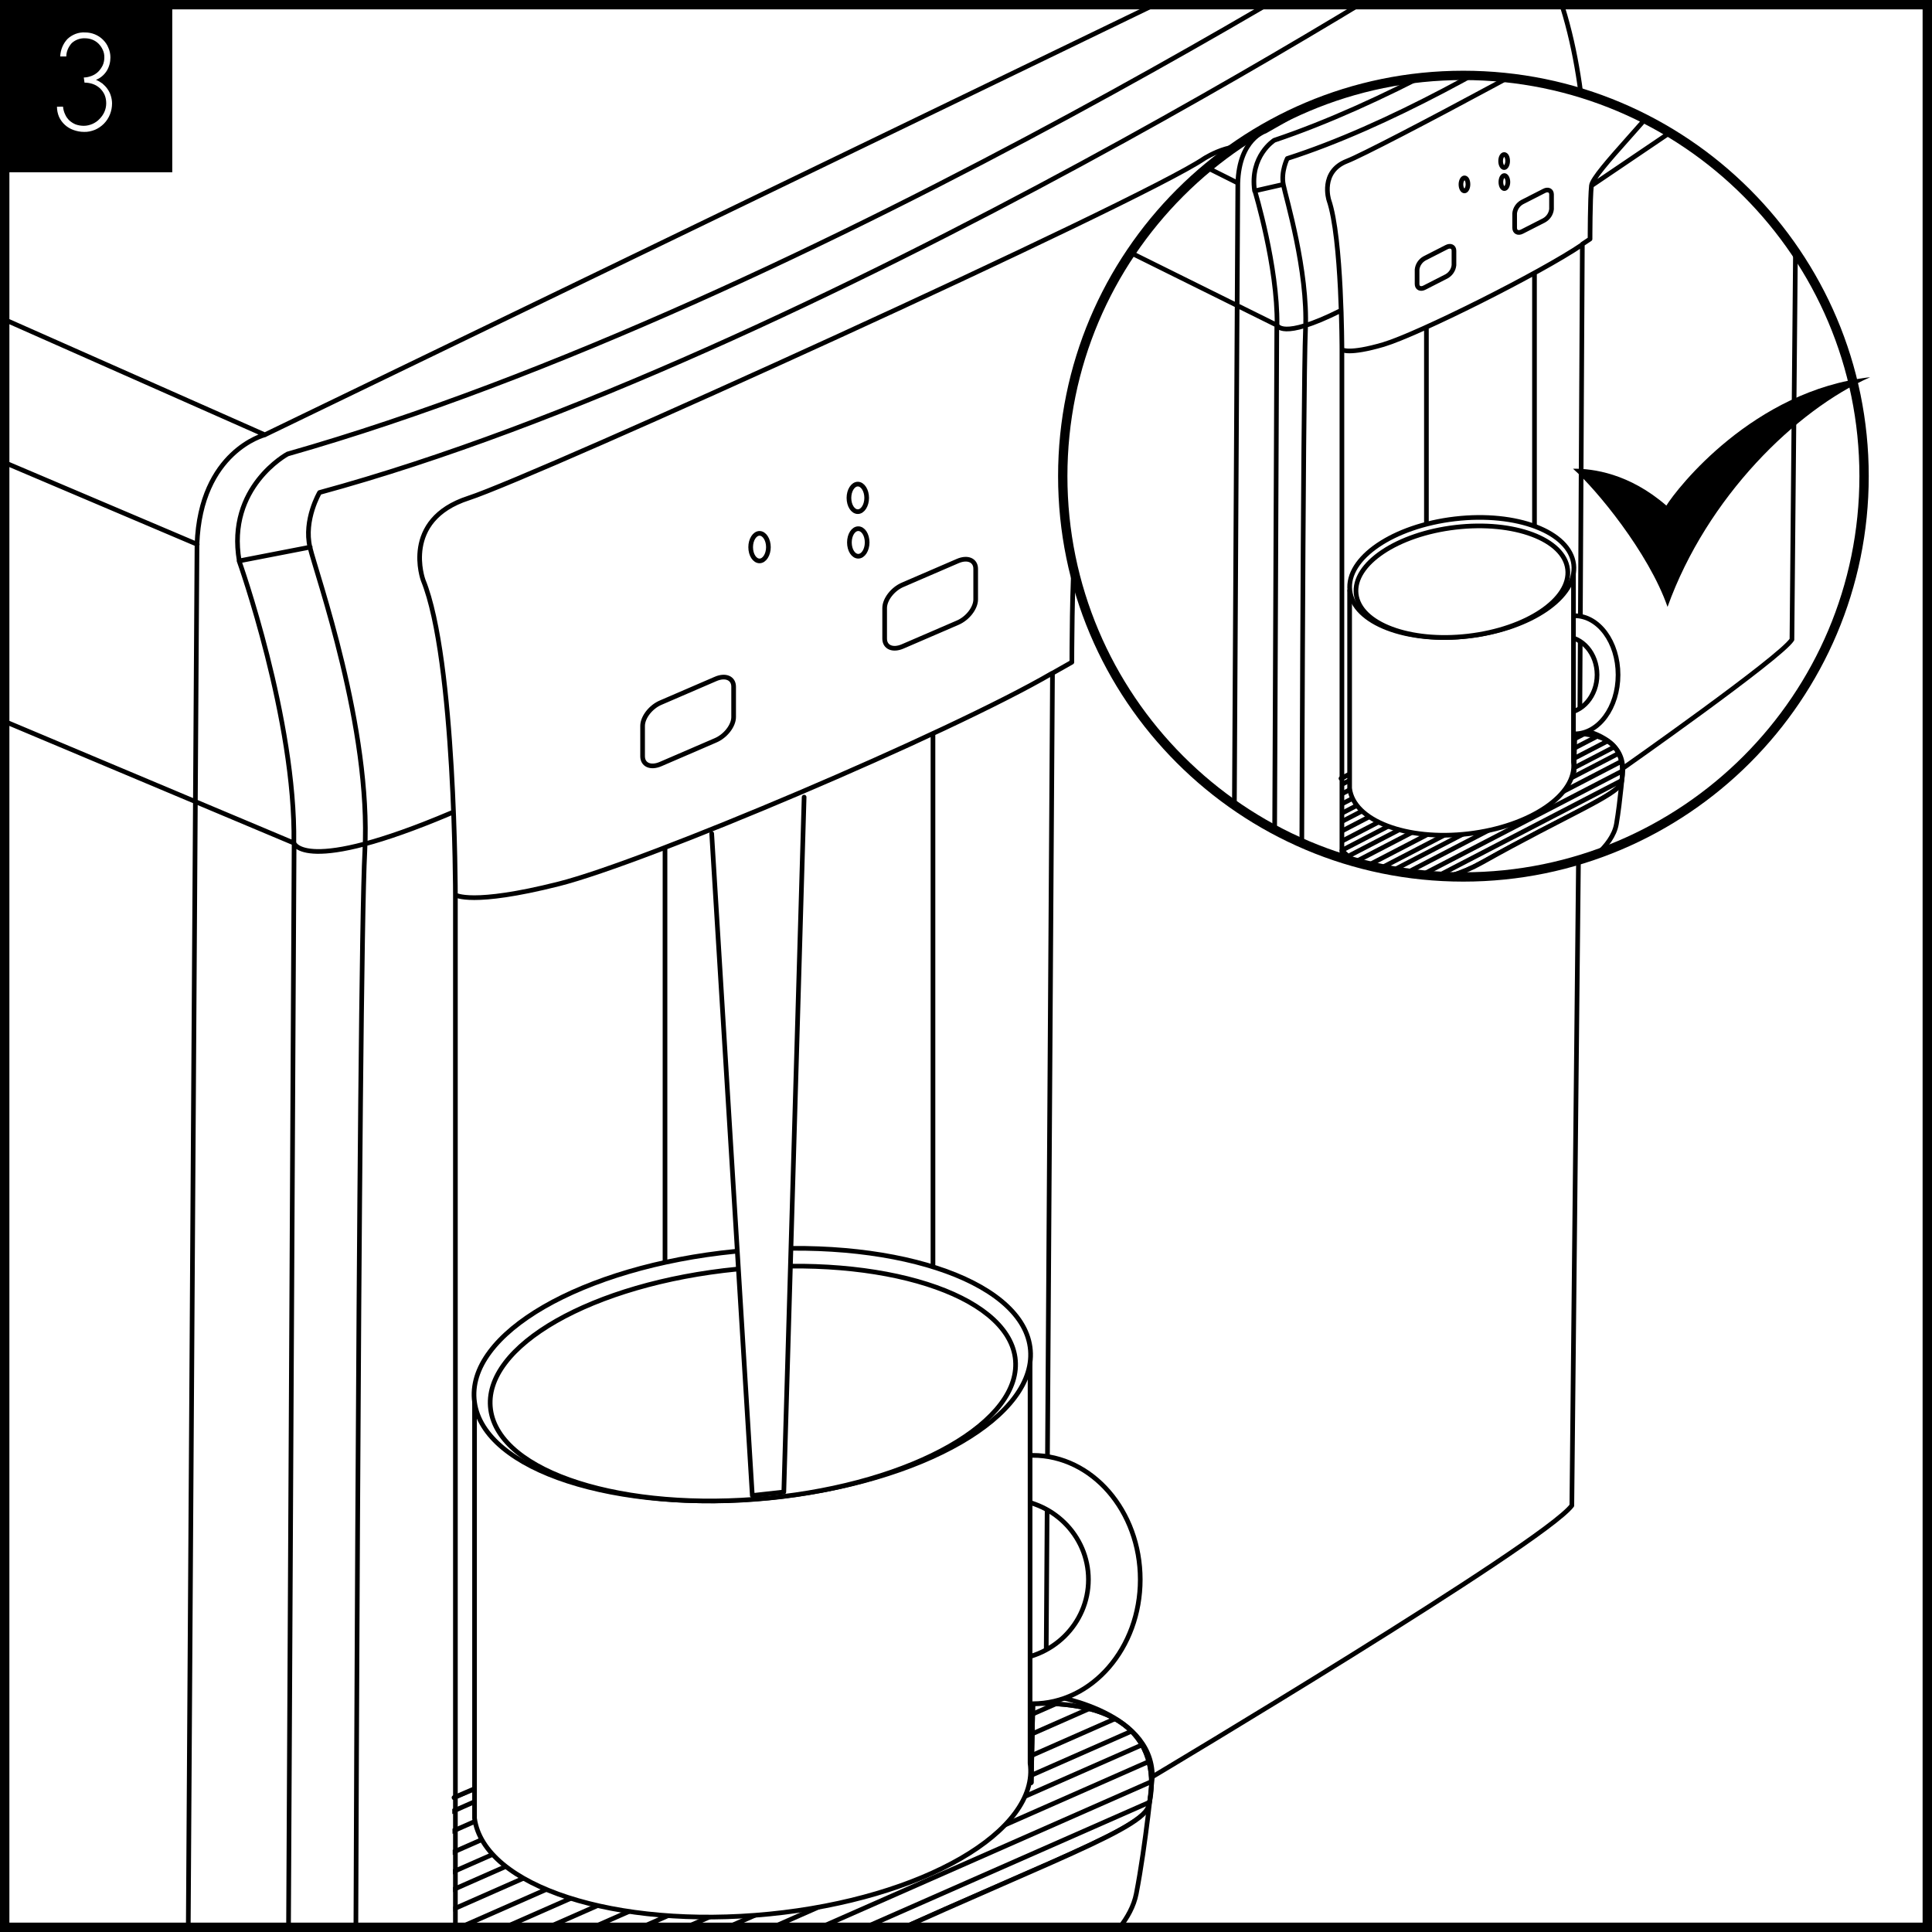 <?xml version="1.0" encoding="UTF-8"?> <!-- Generator: Adobe Illustrator 25.3.1, SVG Export Plug-In . SVG Version: 6.00 Build 0) --> <svg xmlns="http://www.w3.org/2000/svg" xmlns:xlink="http://www.w3.org/1999/xlink" version="1.1" id="Layer_1" x="0px" y="0px" viewBox="0 0 827.7 827.7" style="enable-background:new 0 0 827.7 827.7;" xml:space="preserve"><rect x="0" y="0" width="827.7" height="827.7" fill="#808080" stroke="none"/> <style type="text/css"> .st0{fill:#FFFFFF;} .st1{clip-path:url(#SVGID_2_);} .st2{clip-path:url(#SVGID_4_);} .st3{fill:none;stroke:#000000;stroke-width:2;stroke-linecap:round;stroke-linejoin:round;} .st4{fill:none;} .st5{clip-path:url(#SVGID_6_);} .st6{fill:none;stroke:#000000;} .st7{clip-path:url(#SVGID_8_);} .st8{clip-path:url(#SVGID_10_);} .st9{clip-path:url(#SVGID_12_);} .st10{fill:none;stroke:#000000;stroke-width:4;} </style> <rect x="2" y="2" class="st0" width="823.7" height="823.7"></rect> <path d="M823.7,4v819.7H4V4H823.7 M827.7,0H0v827.7h827.7C827.7,827.7,827.7,0,827.7,0z"></path> <g> <defs> <rect id="SVGID_1_" x="2.5" y="1.3" width="678.7" height="823.5"></rect> </defs> <clipPath id="SVGID_2_"> <use xlink:href="#SVGID_1_" style="overflow:visible;"></use> </clipPath> <g class="st1"> <defs> <path id="SVGID_3_" d="M413.7,730.9C413.6,730.9,413.6,730.9,413.7,730.9C413.6,730.9,413.6,730.9,413.7,730.9 M413.7,730.9 L413.7,730.9 M413.8,730.9C413.8,730.9,413.8,730.9,413.8,730.9C413.8,730.9,413.8,730.9,413.8,730.9 M413.9,730.9L413.9,730.9 M414,730.9C414,730.9,414,730.9,414,730.9C414,730.9,414,730.9,414,730.9 M414.9,730.9c-0.4,0-0.7,0-0.9,0 C414.3,730.9,414.6,730.9,414.9,730.9 M415.1,730.9C415.1,730.8,415.1,730.9,415.1,730.9C415.1,730.9,415.1,730.8,415.1,730.9 M415.6,730.8c-0.1,0-0.2,0-0.3,0C415.4,730.8,415.5,730.8,415.6,730.8 M415.9,730.8c0,0-0.1,0-0.1,0 C415.8,730.8,415.8,730.8,415.9,730.8 M416.9,730.8c-0.4,0-0.7,0-1,0C416.2,730.8,416.6,730.8,416.9,730.8 M419.3,730.7 c-0.9,0-1.7,0-2.4,0.1C417.6,730.8,418.5,730.8,419.3,730.7 M419.7,730.7c-0.1,0-0.2,0-0.2,0 C419.5,730.7,419.6,730.7,419.7,730.7 M421.4,730.7c-0.6,0-1.1,0-1.6,0C420.3,730.7,420.9,730.7,421.4,730.7 M421.6,730.7 L421.6,730.7 M423.3,730.6c-0.5,0-1,0-1.4,0C422.3,730.7,422.8,730.6,423.3,730.6 M423.5,730.6c0,0-0.1,0-0.1,0 C423.4,730.6,423.4,730.6,423.5,730.6 M424.1,730.6c-0.1,0-0.3,0-0.4,0C423.8,730.6,424,730.6,424.1,730.6 M428.2,730.5 c-1.5,0-2.8,0.1-4,0.1C425.5,730.6,426.8,730.5,428.2,730.5 M428.4,730.5L428.4,730.5 M428.7,730.5L428.7,730.5 M429.7,730.4 c-0.3,0-0.6,0-0.8,0C429.2,730.5,429.5,730.5,429.7,730.4 M431,730.4c-0.3,0-0.7,0-1,0L431,730.4 M431.7,730.4 c-0.1,0-0.2,0-0.2,0C431.6,730.4,431.7,730.4,431.7,730.4 M432,730.4c-0.1,0-0.1,0-0.2,0C431.9,730.4,432,730.4,432,730.4 M432.3,730.4c-0.1,0-0.1,0-0.2,0C432.2,730.4,432.3,730.4,432.3,730.4 M433.5,730.3c-0.4,0-0.7,0-1.1,0 C432.8,730.4,433.2,730.4,433.5,730.3 M434.1,730.3L434.1,730.3 M435.3,730.3c-0.2,0-0.5,0-0.7,0 C434.9,730.3,435.1,730.3,435.3,730.3 M435.9,730.3c0,0-0.1,0-0.1,0C435.8,730.3,435.9,730.3,435.9,730.3 M437.9,730.2 c-0.6,0-1.1,0-1.7,0C436.8,730.3,437.4,730.2,437.9,730.2 M438.4,730.2c-0.1,0-0.1,0-0.2,0C438.3,730.2,438.4,730.2,438.4,730.2 M438.8,730.2c-0.1,0-0.1,0-0.2,0C438.6,730.2,438.7,730.2,438.8,730.2 M439.2,730.2L439.2,730.2 M440.6,730.1 c-0.1,0-0.1,0-0.2,0C440.5,730.2,440.6,730.1,440.6,730.1 M441.5,730.1L441.5,730.1 M193.7,770.4l0.7,65 c0,0,58.1,53.9,149.4,10.5c89.7-42.7,143.5-60.5,147.5-71.5c0,0,14-46-49.5-44.3l-28.8,0.3l-27.1-42.8L193.7,770.4z"></path> </defs> <clipPath id="SVGID_4_"> <use xlink:href="#SVGID_3_" style="overflow:visible;"></use> </clipPath> <g class="st2"> <path class="st3" d="M195.1,835.1c0,0,58.1,53.9,149.4,10.5c89.7-42.7,143.5-60.5,147.5-71.5c0,0,14-46-49.5-44.3l0,0l-0.7,33.9 l-55.2-76.4l-192.1,82.8"></path> <line class="st4" x1="253.3" y1="877.4" x2="514.3" y2="762.5"></line> <line class="st3" x1="253.3" y1="877.4" x2="514.3" y2="762.5"></line> <line class="st4" x1="248.8" y1="871" x2="509.8" y2="756"></line> <line class="st3" x1="248.8" y1="871" x2="509.8" y2="756"></line> <line class="st4" x1="237.7" y1="866.8" x2="498.7" y2="751.8"></line> <line class="st3" x1="237.7" y1="866.8" x2="498.7" y2="751.8"></line> <line class="st4" x1="233.1" y1="860.3" x2="494.1" y2="745.4"></line> <line class="st3" x1="233.1" y1="860.3" x2="494.1" y2="745.4"></line> <line class="st4" x1="224.6" y1="856.2" x2="485.6" y2="741.3"></line> <line class="st3" x1="224.6" y1="856.2" x2="485.6" y2="741.3"></line> <line class="st4" x1="220.1" y1="849.8" x2="481" y2="734.9"></line> <line class="st3" x1="220.1" y1="849.8" x2="481" y2="734.9"></line> <line class="st4" x1="208.9" y1="845.6" x2="469.9" y2="730.6"></line> <line class="st3" x1="208.9" y1="845.6" x2="469.9" y2="730.6"></line> <line class="st4" x1="204.4" y1="839.1" x2="465.4" y2="724.2"></line> <line class="st3" x1="204.4" y1="839.1" x2="465.4" y2="724.2"></line> <line class="st4" x1="193.6" y1="835.7" x2="454.6" y2="720.8"></line> <line class="st3" x1="193.6" y1="835.7" x2="454.6" y2="720.8"></line> <line class="st4" x1="189" y1="829.3" x2="450" y2="714.4"></line> <line class="st3" x1="189" y1="829.3" x2="450" y2="714.4"></line> <line class="st4" x1="177.9" y1="825.1" x2="438.9" y2="710.1"></line> <line class="st3" x1="177.9" y1="825.1" x2="438.9" y2="710.1"></line> <line class="st4" x1="173.4" y1="818.7" x2="434.4" y2="703.7"></line> <line class="st3" x1="173.4" y1="818.7" x2="434.4" y2="703.7"></line> <line class="st4" x1="161" y1="816.5" x2="422" y2="701.6"></line> <line class="st3" x1="161" y1="816.5" x2="422" y2="701.6"></line> <line class="st4" x1="156.5" y1="810.1" x2="417.5" y2="695.2"></line> <line class="st3" x1="156.5" y1="810.1" x2="417.5" y2="695.2"></line> <line class="st4" x1="145.4" y1="805.9" x2="406.4" y2="690.9"></line> <line class="st3" x1="145.4" y1="805.9" x2="406.4" y2="690.9"></line> <line class="st4" x1="140.8" y1="799.4" x2="401.8" y2="684.5"></line> <line class="st3" x1="140.8" y1="799.4" x2="401.8" y2="684.5"></line> </g> </g> <g class="st1"> <path class="st3" d="M619.5-57.7l-225.3-82.2 M113.5,186.3l-185.6-82.2 M84.5,233.2l-156.6-66.5 M284.9,702.6V363.6 M399.7,700.2 v-386 M123.2,905.5l-165.8-83.3 M80.3,882.9l4.1-649.7c1.4-39.9,29-46.9,29-46.9L608.4-53l11.1-4.7 C692.8-31.9,678.9,110,678.9,110L673.4,645C661,661.4,493.7,761.2,493.7,761.2c0-29.3-45.6-35.2-45.6-35.2l2.8-437.6l8.3-4.7 c0,0,0-36.4,1.4-48.1c1.4-11.7,73.3-70.4,84.3-90.3c11.1-19.9,1.4-69.2-5.5-78.6c-6.9-9.4-23.5,1.2-23.5,1.2 c-27.6,18.8-286.2,136.1-315.2,145.5c-29,9.4-19.4,35.2-19.4,35.2c13.8,34,13.8,134.9,13.8,134.9v486.9 c11.1,4.7,8.3,17.6,8.3,17.6c-71.9,36.4-80.2,17.6-80.2,17.6l2.8-544.4l-198.1-83.3 M193.5,348.2c-63.6,27-67.6,12.9-67.6,12.9 c0.8-52.8-23.5-120.9-23.5-120.9 M329.2,234.4c0,3.2-1.7,5.9-3.8,5.9c-2.1,0-3.8-2.6-3.8-5.9c0-3.2,1.7-5.9,3.8-5.9 C327.5,228.5,329.2,231.2,329.2,234.4z M371.5,232.4c0,3.2-1.7,5.9-3.8,5.9c-2.1,0-3.8-2.6-3.8-5.9s1.7-5.9,3.8-5.9 C369.8,226.5,371.5,229.1,371.5,232.4L371.5,232.4z M371.3,213.3c0,3.2-1.7,5.9-3.8,5.9c-2.1,0-3.8-2.6-3.8-5.9 c0-3.2,1.7-5.9,3.8-5.9C369.6,207.4,371.3,210.1,371.3,213.3L371.3,213.3z M418,256.8c0,3.7-3.5,8.2-7.8,10l-23.4,10.1 c-4.3,1.9-7.8,0.4-7.8-3.3v-13.1c0-3.7,3.5-8.2,7.8-10l23.4-10.1c4.3-1.9,7.8-0.4,7.8,3.3L418,256.8z M314.3,307.2 c0,3.7-3.5,8.2-7.8,10l-23.4,10.1c-4.3,1.9-7.8,0.4-7.8-3.3V311c0-3.7,3.5-8.2,7.8-10l23.4-10.1c4.3-1.9,7.8-0.4,7.8,3.3V307.2z M203.4,887.9c0,0,41.5,42.2,103.7,21.1l143.8-60.2c0,0,31.8-16.4,35.9-37.5s6.9-50.1,6.9-50.1 M195.1,383.4c0,0,6.9,4.7,44.2-4.7 c37.3-9.4,167.3-64.5,211.5-90.3 M678.9,110L460.5,235.6 M132.9,234.4l-30.4,5.9c-5.5-31.7,20.7-45.8,20.7-45.8 C349.9,130,623.6-47.2,623.6-47.2l11.1-2.3 M655.4-27.2c0,0-12.4-10.6-19.4-4.7c-6.9,5.9-287.6,185.4-499.1,242.9 c0,0-6.9,11.7-4.1,23.5c2.8,11.7,26.3,77.4,23.5,130.2s-4.1,544.4-4.1,544.4"></path> </g> </g> <g> <defs> <rect id="SVGID_5_" x="2.5" y="1.3" width="825.2" height="823.5"></rect> </defs> <clipPath id="SVGID_6_"> <use xlink:href="#SVGID_5_" style="overflow:visible;"></use> </clipPath> <g class="st5"> <path class="st3" d="M195.1,835.1c0,0,58.1,53.9,149.4,10.5c89.7-42.7,143.5-60.5,147.5-71.5c0,0,14-46-49.5-44.3l0,0l-0.7,33.9 l-55.2-76.4l-192.1,82.8"></path> <path class="st0" d="M442.4,623.5c-25.5,0-46.1,23.8-46.1,53.2c0-19,15.7-34.4,35-34.4s35,15.4,35,34.4c0,19-15.7,34.4-35,34.4 s-35-15.4-35-34.4c0,29.4,20.6,53.2,46.1,53.2s46.1-23.8,46.1-53.2S467.9,623.5,442.4,623.5"></path> <path class="st3" d="M442.4,623.5c-25.5,0-46.1,23.8-46.1,53.2c0-19,15.7-34.4,35-34.4s35,15.4,35,34.4c0,19-15.7,34.4-35,34.4 s-35-15.4-35-34.4c0,29.4,20.6,53.2,46.1,53.2s46.1-23.8,46.1-53.2S467.9,623.5,442.4,623.5z"></path> <path class="st0" d="M203.3,600.7V779c4,29.2,60.6,47.5,126.3,41c65.7-6.5,115.8-35.5,111.7-64.6V583.8"></path> <path class="st3" d="M203.3,600.7V779c4,29.2,60.6,47.5,126.3,41c65.7-6.5,115.8-35.5,111.7-64.6V583.8"></path> <path class="st0" d="M441.3,577.1c4,29.2-46,58.1-111.7,64.6c-65.7,6.5-122.3-11.8-126.3-41c-4-29.2,46-58.1,111.7-64.6 C380.8,529.6,437.3,548,441.3,577.1"></path> <path class="st3" d="M441.3,577.1c4,29.2-46,58.1-111.7,64.6c-65.7,6.5-122.3-11.8-126.3-41c-4-29.2,46-58.1,111.7-64.6 C380.8,529.6,437.3,548,441.3,577.1z"></path> <path class="st0" d="M434.9,581.6c3.7,27.1-43.5,54.1-105.6,60.2S213.9,631,210.2,603.9c-3.7-27.1,43.5-54.1,105.6-60.2 C377.8,537.5,431.1,554.5,434.9,581.6"></path> <path class="st3" d="M434.9,581.6c3.7,27.1-43.5,54.1-105.6,60.2S213.9,631,210.2,603.9c-3.7-27.1,43.5-54.1,105.6-60.2 C377.8,537.5,431.1,554.5,434.9,581.6z"></path> <polyline class="st0" points="344.5,341.5 335.8,639.2 322.3,640.7 304.9,357.1 "></polyline> <polyline class="st3" points="344.5,341.5 335.8,639.2 322.3,640.7 304.9,357.1 "></polyline> </g> </g> <rect x="2.5" y="1.3" class="st6" width="825.2" height="823.5"></rect> <rect y="0" width="73.8" height="73.8"></rect> <path class="st0" d="M35.9,33.2c1.2,0,2.3-0.3,3.4-0.7c1-0.4,2-1,2.8-1.8c0.8-0.8,1.4-1.7,1.9-2.7c0.5-1.1,0.7-2.3,0.7-3.5 c0-1.1-0.2-2.2-0.7-3.2c-0.4-0.9-1-1.8-1.8-2.6c-0.7-0.7-1.6-1.3-2.6-1.7c-1-0.4-2.1-0.6-3.2-0.6c-2.1-0.1-4.2,0.7-5.7,2.1 c-1.4,1.6-2.3,3.6-2.3,5.7h-2.6c0.1-2.8,1.2-5.5,3.1-7.5c2-1.9,4.8-3,7.6-2.8c2.8,0,5.6,1.1,7.6,3.1c1,1,1.8,2.1,2.3,3.4 c0.6,1.3,0.9,2.8,0.9,4.2c0,2-0.5,4-1.6,5.8c-1.1,1.7-2.7,3.1-4.6,3.8c1,0.4,2,1,2.8,1.6c0.8,0.7,1.6,1.5,2.2,2.4 c0.6,0.9,1.1,1.8,1.4,2.9c0.3,1,0.5,2.1,0.5,3.2c0,3.2-1.2,6.4-3.5,8.7c-1.1,1.1-2.4,2-3.8,2.6c-1.5,0.6-3.2,1-4.8,0.9 c-1.5,0-3-0.3-4.4-0.8c-1.4-0.5-2.6-1.2-3.7-2.2c-1-0.9-1.9-2.1-2.5-3.4c-0.6-1.4-0.9-2.9-0.9-4.4H27c0.1,1.1,0.4,2.3,0.9,3.3 c0.4,1,1.1,1.9,1.8,2.6c0.8,0.7,1.7,1.3,2.7,1.7c1.1,0.4,2.3,0.6,3.5,0.6c1.3,0,2.5-0.3,3.7-0.8c1.1-0.5,2.2-1.2,3-2.1 c0.9-0.9,1.6-1.9,2.1-3c0.5-1.1,0.8-2.4,0.8-3.7c0-1.3-0.2-2.5-0.7-3.7c-0.5-1.1-1.2-2-2-2.8c-0.9-0.8-1.9-1.4-3-1.8 c-1.2-0.4-2.4-0.6-3.6-0.6L35.9,33.2z"></path> <path class="st0" d="M626.9,375.7c94.8,0,171.7-76.9,171.7-171.7c0-94.8-76.9-171.7-171.7-171.7S455.3,109.2,455.3,204c0,0,0,0,0,0 C455.3,298.8,532.1,375.7,626.9,375.7C626.9,375.7,626.9,375.7,626.9,375.7"></path> <g> <defs> <path id="SVGID_7_" d="M466.3,143.4v121.2c33.5,88.7,132.6,133.5,221.3,100c34.4-13,63.7-36.7,83.7-67.6V111 C719.9,31.3,613.6,8.3,533.9,59.7C502.9,79.6,479.2,109,466.3,143.4"></path> </defs> <clipPath id="SVGID_8_"> <use xlink:href="#SVGID_7_" style="overflow:visible;"></use> </clipPath> <g class="st7"> <path class="st3" d="M746-59.8l-90.8-39 M542,56.1l-74.8-39 M530.3,78.4l-63.1-31.6 M611.1,301.4v-161 M657.4,300.3V116.9 M545.9,397.8L479,358.2 M528.6,387.1l1.7-308.6c0.6-19,11.7-22.3,11.7-22.3L741.5-57.6l4.5-2.2c29.5,12.3,24,79.7,24,79.7 L767.7,274c-5,7.8-72.5,55.2-72.5,55.2c0-13.9-18.4-16.7-18.4-16.7l1.1-207.9l3.3-2.2c0,0,0-17.3,0.6-22.9 c0.6-5.6,29.5-33.4,34-42.9c4.5-9.5,0.6-32.9-2.2-37.3c-2.8-4.5-9.5,0.6-9.5,0.6C693,8.8,588.8,64.5,577.1,69 c-11.7,4.5-7.8,16.7-7.8,16.7c5.6,16.2,5.6,64.1,5.6,64.1v231.3c4.5,2.2,3.3,8.4,3.3,8.4c-29,17.3-32.3,8.4-32.3,8.4l1.1-258.6 l-79.9-39.6 M574.3,133.1c-25.6,12.8-27.2,6.1-27.2,6.1c0.3-25.1-9.5-57.4-9.5-57.4 M628.9,79c0,1.5-0.7,2.8-1.5,2.8 c-0.8,0-1.5-1.2-1.5-2.8c0-1.5,0.7-2.8,1.5-2.8C628.3,76.2,628.9,77.4,628.9,79z M646,78c0,1.5-0.7,2.8-1.5,2.8 c-0.8,0-1.5-1.2-1.5-2.8s0.7-2.8,1.5-2.8C645.3,75.2,646,76.5,646,78L646,78z M645.9,69c0,1.5-0.7,2.8-1.5,2.8 c-0.8,0-1.5-1.2-1.5-2.8s0.7-2.8,1.5-2.8C645.3,66.2,645.9,67.4,645.9,69L645.9,69z M664.7,89.6c-0.2,2-1.4,3.8-3.2,4.8l-9.4,4.8 c-1.7,0.9-3.2,0.2-3.2-1.6v-6.2c0.2-2,1.4-3.8,3.2-4.8l9.4-4.8c1.7-0.9,3.2-0.2,3.2,1.5V89.6z M622.9,113.6 c-0.2,2-1.4,3.8-3.2,4.8l-9.4,4.8c-1.7,0.9-3.2,0.2-3.2-1.5v-6.2c0.2-2,1.4-3.8,3.2-4.8l9.4-4.8c1.7-0.9,3.2-0.2,3.2,1.5V113.6z M578.2,389.4c0,0,16.7,20.1,41.8,10l58-28.6c0,0,12.8-7.8,14.5-17.8c1.7-10,2.8-23.8,2.8-23.8 M574.9,149.8c0,0,2.8,2.2,17.8-2.2 c15-4.5,67.4-30.7,85.3-42.9 M770,19.9l-88.1,59.6 M549.8,79l-12.3,2.8c-2.2-15,8.4-21.7,8.4-21.7 C637.3,29.4,747.7-54.8,747.7-54.8l4.5-1.1 M760.5-45.3c0,0-5-5-7.8-2.2c-2.8,2.8-115.9,88.1-201.2,115.4c0,0-2.8,5.6-1.7,11.2 c1.1,5.6,10.6,36.8,9.5,61.9c-1.1,25.1-1.7,258.6-1.7,258.6"></path> </g> </g> <g> <defs> <path id="SVGID_9_" d="M663.4,314.8c-0.1,0-0.2,0-0.3,0C663.2,314.8,663.3,314.8,663.4,314.8 M663.5,314.8L663.5,314.8 M663.6,314.8L663.6,314.8 M664.3,314.8c-0.3,0-0.5,0-0.6,0C663.8,314.8,664.1,314.8,664.3,314.8 M665.4,314.8c-0.4,0-0.7,0-1,0 C664.6,314.8,665,314.8,665.4,314.8 M665.8,314.7c-0.1,0-0.2,0-0.3,0C665.6,314.8,665.7,314.7,665.8,314.7 M667,314.7 c-0.4,0-0.8,0-1.2,0C666.2,314.7,666.6,314.7,667,314.7 M668.9,314.6c-0.7,0-1.3,0-1.9,0.1C667.6,314.7,668.3,314.7,668.9,314.6 M669.2,314.6L669.2,314.6 M669.8,314.6c-0.1,0-0.1,0-0.2,0C669.7,314.6,669.8,314.6,669.8,314.6 M670.1,314.6c-0.1,0-0.1,0-0.2,0 C670,314.6,670,314.6,670.1,314.6 M671.3,314.6c-0.4,0-0.8,0-1.2,0C670.6,314.6,671,314.6,671.3,314.6 M672.8,314.5 c-0.5,0-0.9,0-1.4,0C671.9,314.5,672.4,314.5,672.8,314.5 M673.1,314.5c-0.1,0-0.1,0-0.2,0C673,314.5,673.1,314.5,673.1,314.5 M673.4,314.5c-0.1,0-0.1,0-0.2,0C673.2,314.5,673.3,314.5,673.4,314.5 M674.1,314.5c-0.1,0-0.3,0-0.4,0 C673.9,314.5,674,314.5,674.1,314.5 M674.2,314.5C674.2,314.5,674.2,314.5,674.2,314.5C674.2,314.5,674.2,314.5,674.2,314.5 M674.2,314.5L674.2,314.5 M574.3,333.6l0.3,30.9c1.8,1.8,3.8,3.5,5.9,4.9c13,3.6,26.4,5.7,39.8,6.2c5.1-1.4,9.9-3.5,14.5-6.1 c36.2-20.3,57.8-28.8,59.4-34c0,0,5.7-21.9-20-21l-11.6,0.1l-10.9-20.4L574.3,333.6z"></path> </defs> <clipPath id="SVGID_10_"> <use xlink:href="#SVGID_9_" style="overflow:visible;"></use> </clipPath> <g class="st8"> <path class="st3" d="M574.9,364.4c0,0,23.4,25.6,60.2,5c36.2-20.3,57.8-28.8,59.5-34c0,0,5.7-21.9-20-21l0,0l-0.3,16.1l-22.3-36.3 l-77.5,39.3"></path> <line class="st4" x1="598.4" y1="384.4" x2="703.6" y2="329.8"></line> <line class="st3" x1="598.4" y1="384.4" x2="703.6" y2="329.8"></line> <line class="st4" x1="596.5" y1="381.4" x2="701.8" y2="326.8"></line> <line class="st3" x1="596.5" y1="381.4" x2="701.8" y2="326.8"></line> <line class="st4" x1="592.1" y1="379.4" x2="697.3" y2="324.8"></line> <line class="st3" x1="592.1" y1="379.4" x2="697.3" y2="324.8"></line> <line class="st4" x1="590.2" y1="376.3" x2="695.5" y2="321.7"></line> <line class="st3" x1="590.2" y1="376.3" x2="695.5" y2="321.7"></line> <line class="st4" x1="586.8" y1="374.4" x2="692" y2="319.8"></line> <line class="st3" x1="586.8" y1="374.4" x2="692" y2="319.8"></line> <line class="st4" x1="585" y1="371.3" x2="690.2" y2="316.7"></line> <line class="st3" x1="585" y1="371.3" x2="690.2" y2="316.7"></line> <line class="st4" x1="580.5" y1="369.3" x2="685.7" y2="314.7"></line> <line class="st3" x1="580.5" y1="369.3" x2="685.7" y2="314.7"></line> <line class="st4" x1="578.6" y1="366.3" x2="683.9" y2="311.7"></line> <line class="st3" x1="578.6" y1="366.3" x2="683.9" y2="311.7"></line> <line class="st4" x1="574.3" y1="364.6" x2="679.5" y2="310"></line> <line class="st3" x1="574.3" y1="364.6" x2="679.5" y2="310"></line> <line class="st4" x1="572.5" y1="361.6" x2="677.7" y2="307"></line> <line class="st3" x1="572.5" y1="361.6" x2="677.7" y2="307"></line> <line class="st4" x1="568" y1="359.6" x2="673.2" y2="305"></line> <line class="st3" x1="568" y1="359.6" x2="673.2" y2="305"></line> <line class="st4" x1="566.1" y1="356.5" x2="671.4" y2="301.9"></line> <line class="st3" x1="566.1" y1="356.5" x2="671.4" y2="301.9"></line> <line class="st4" x1="561.2" y1="355.5" x2="666.4" y2="300.9"></line> <line class="st3" x1="561.2" y1="355.5" x2="666.4" y2="300.9"></line> <line class="st4" x1="559.3" y1="352.5" x2="664.6" y2="297.9"></line> <line class="st3" x1="559.3" y1="352.5" x2="664.6" y2="297.9"></line> <line class="st4" x1="554.8" y1="350.5" x2="660.1" y2="295.9"></line> <line class="st3" x1="554.8" y1="350.5" x2="660.1" y2="295.9"></line> <line class="st4" x1="553" y1="347.4" x2="658.2" y2="292.8"></line> <line class="st3" x1="553" y1="347.4" x2="658.2" y2="292.8"></line> </g> </g> <g> <defs> <path id="SVGID_11_" d="M455.3,204c0,94.8,76.9,171.7,171.7,171.7S798.6,298.8,798.6,204c0-94.8-76.9-171.7-171.7-171.7 c0,0,0,0,0,0C532.1,32.3,455.3,109.2,455.3,204"></path> </defs> <clipPath id="SVGID_12_"> <use xlink:href="#SVGID_11_" style="overflow:visible;"></use> </clipPath> <g class="st9"> <path class="st3" d="M574.9,364.4c0,0,23.4,25.6,60.2,5c36.2-20.3,57.8-28.8,59.5-34c0,0,5.7-21.9-20-21l0,0l-0.3,16.1l-22.3-36.3 l-77.5,39.3"></path> <path class="st0" d="M674.6,263.8c-10.3,0-18.6,11.3-18.6,25.3c0-9,6.3-16.4,14.1-16.4c7.8,0,14.1,7.3,14.1,16.4 c0,9-6.3,16.4-14.1,16.4c-7.8,0-14.1-7.3-14.1-16.4c0,14,8.3,25.3,18.6,25.3c10.3,0,18.6-11.3,18.6-25.3 C693.2,275.1,684.9,263.8,674.6,263.8"></path> <path class="st3" d="M674.6,263.8c-10.3,0-18.6,11.3-18.6,25.3c0-9,6.3-16.4,14.1-16.4c7.8,0,14.1,7.3,14.1,16.4 c0,9-6.3,16.4-14.1,16.4c-7.8,0-14.1-7.3-14.1-16.4c0,14,8.3,25.3,18.6,25.3c10.3,0,18.6-11.3,18.6-25.3 C693.2,275.1,684.9,263.8,674.6,263.8z"></path> <path class="st0" d="M578.2,253v84.7c1.6,13.9,24.4,22.6,50.9,19.5s46.7-16.8,45-30.7v-81.5"></path> <path class="st3" d="M578.2,253v84.7c1.6,13.9,24.4,22.6,50.9,19.5s46.7-16.8,45-30.7v-81.5"></path> <path class="st0" d="M674.2,241.8c1.6,13.9-18.5,27.6-45,30.7s-49.3-5.6-50.9-19.5c-1.6-13.9,18.5-27.6,45-30.7 S672.5,227.9,674.2,241.8"></path> <path class="st3" d="M674.2,241.8c1.6,13.9-18.5,27.6-45,30.7s-49.3-5.6-50.9-19.5c-1.6-13.9,18.5-27.6,45-30.7 S672.5,227.9,674.2,241.8z"></path> <path class="st0" d="M671.6,243.9c1.5,12.9-17.6,25.7-42.6,28.6c-25,2.9-46.5-5.1-48-18s17.6-25.7,42.6-28.6 C648.6,223,670.1,231,671.6,243.9"></path> <path class="st3" d="M671.6,243.9c1.5,12.9-17.6,25.7-42.6,28.6c-25,2.9-46.5-5.1-48-18s17.6-25.7,42.6-28.6 C648.6,223,670.1,231,671.6,243.9z"></path> </g> </g> <path class="st10" d="M626.9,375.7c94.8,0,171.7-76.9,171.7-171.7c0-94.8-76.9-171.7-171.7-171.7S455.3,109.2,455.3,204c0,0,0,0,0,0 C455.3,298.8,532.1,375.7,626.9,375.7C626.9,375.7,626.9,375.7,626.9,375.7z"></path> <path d="M713.9,216.6c4.5-7.3,37.2-49.4,87.3-55c-31.6,14-69.9,51.3-86.8,98.4c-8.1-23.3-30.7-50.6-40.5-59.2 C682.4,200.7,698,202.8,713.9,216.6"></path> <path d="M823.7,4v819.7H4V4H823.7 M827.7,0H0v827.7h827.7C827.7,827.7,827.7,0,827.7,0z"></path> </svg> 